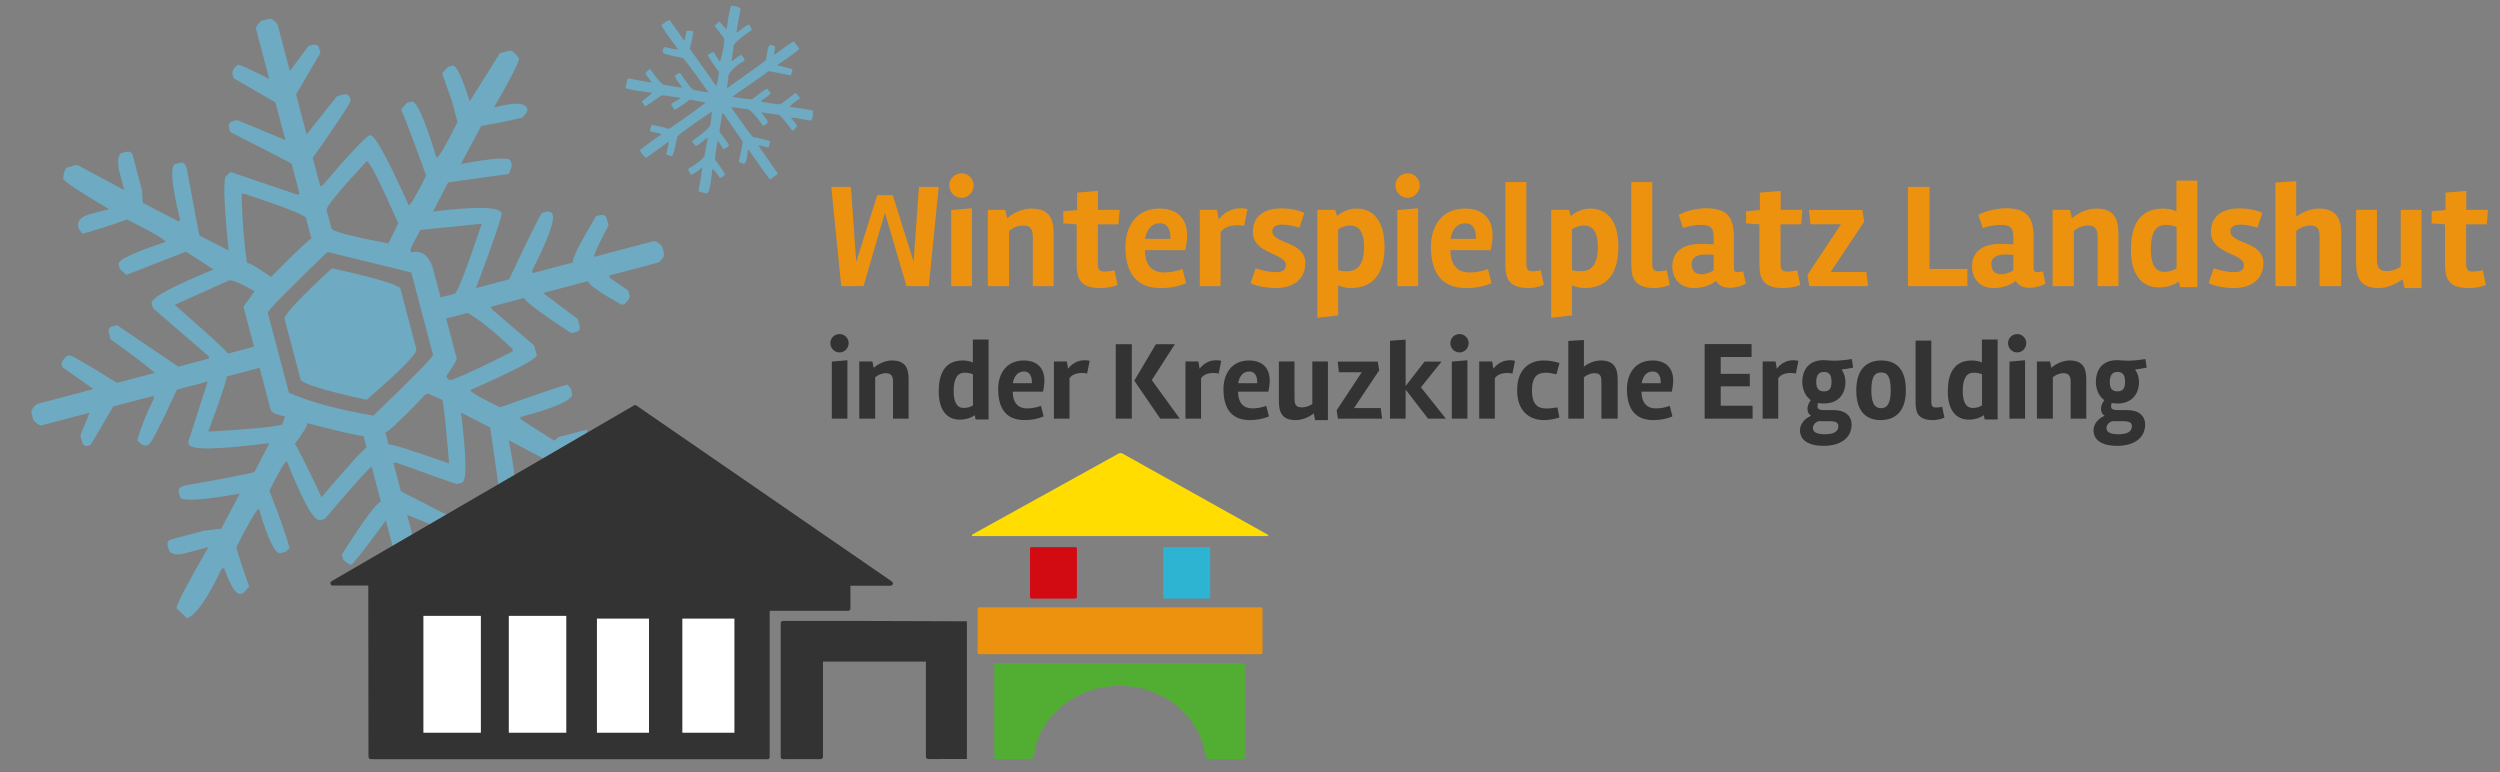<?xml version="1.0" encoding="utf-8"?>
<!-- Generator: Adobe Illustrator 16.0.0, SVG Export Plug-In . SVG Version: 6.00 Build 0)  -->
<!DOCTYPE svg PUBLIC "-//W3C//DTD SVG 1.1//EN" "http://www.w3.org/Graphics/SVG/1.1/DTD/svg11.dtd">
<svg version="1.1" xmlns="http://www.w3.org/2000/svg" xmlns:xlink="http://www.w3.org/1999/xlink" x="0px" y="0px"
	 width="470.898px" height="145.493px" viewBox="0 0 470.898 145.493" enable-background="new 0 0 470.898 145.493"
	 xml:space="preserve">
<rect x="0" y="0" width="470.898" height="145.493" fill="#808080" stroke="none"/>
<g id="Ebene_2" display="none">
	<g display="inline">
		<g>
			<path id="SVGID_1_" fill="#525F71" d="M226.012,90.965l-34.23,20.686c-0.156,0.095-0.234,0.287-0.186,0.464
				c0.051,0.181,0.216,0.304,0.398,0.304l4.188-0.017l0.237-0.001l0.006,0.236l0.115,3.664l0.008,0.25l-0.25-0.002l-19.346-0.073
				H162.87c-0.229,0-0.413,0.187-0.413,0.411v24.032c0,0.109,0.041,0.213,0.121,0.293c0.076,0.074,0.182,0.117,0.292,0.117
				l6.774-0.004c0.229,0,0.413-0.188,0.413-0.414v-16.875v-0.246h0.244h18.018h0.24v0.246v16.86c0,0.111,0.045,0.213,0.123,0.293
				c0.076,0.074,0.184,0.119,0.292,0.119l25.411-0.033c0.086,0,0.229-0.064,0.318-0.145c0.086-0.076,0.137-0.189,0.137-0.309
				v-16.175v-0.242h0.24h20.393h0.242v0.242v16.175c0,0.227,0.176,0.408,0.396,0.416l0.662,0.02l17.875-0.02
				c0.227,0,0.412-0.188,0.414-0.414l0.17-28.706v-0.238h0.241h4.155c0.183,0,0.349-0.127,0.396-0.305
				c0.05-0.179-0.025-0.368-0.188-0.466l-33.406-20.144c-0.063-0.039-0.141-0.061-0.213-0.061
				C226.147,90.905,226.078,90.926,226.012,90.965"/>
		</g>
	</g>
	<g display="inline">
		<g>
			<path id="SVGID_3_" fill="#6EABC2" d="M29.323,31.326c-12.252,0-22.184,9.93-22.184,22.181v26.659
				c10.6,0.304,24.297,3.381,42.665,10.335c0.24,0.088,0.488,0.189,0.732,0.278V61.682H34.949c-2.949,0-5.333-2.389-5.333-5.332
				c0-2.943,2.383-5.332,5.333-5.332h15.587V31.326H29.323z M61.198,31.326V51.02h15.584c2.947,0,5.337,2.389,5.337,5.332
				c0,2.944-2.39,5.332-5.337,5.332H61.198V94.95c0,0,8.648,3.882,13.497,6.136l43.357-24.667v-22.91
				c0-12.252-9.935-22.181-22.183-22.181L61.198,31.326L61.198,31.326z"/>
		</g>
		<g>
			<g>
				<path id="SVGID_2_" fill="#6EABC2" d="M29.323,31.326c-12.252,0-22.184,9.93-22.184,22.181v26.659
					c10.6,0.304,24.297,3.381,42.665,10.335c0.24,0.088,0.488,0.189,0.732,0.278V61.682H34.949c-2.949,0-5.333-2.389-5.333-5.332
					c0-2.943,2.383-5.332,5.333-5.332h15.587V31.326H29.323z M61.198,31.326V51.02h15.584c2.947,0,5.337,2.389,5.337,5.332
					c0,2.944-2.39,5.332-5.337,5.332H61.198V94.95c0,0,8.648,3.882,13.497,6.136l43.357-24.667v-22.91
					c0-12.252-9.935-22.181-22.183-22.181L61.198,31.326L61.198,31.326z"/>
			</g>
			<g>
				<defs>
					<path id="SVGID_4_" d="M29.323,31.326c-12.252,0-22.184,9.93-22.184,22.181v26.659c10.6,0.304,24.297,3.381,42.665,10.335
						c0.24,0.088,0.488,0.189,0.732,0.278V61.682H34.949c-2.949,0-5.333-2.389-5.333-5.332c0-2.943,2.383-5.332,5.333-5.332h15.587
						V31.326H29.323z M61.198,31.326V51.02h15.584c2.947,0,5.337,2.389,5.337,5.332c0,2.944-2.39,5.332-5.337,5.332H61.198V94.95
						c0,0,8.648,3.882,13.497,6.136l43.357-24.667v-22.91c0-12.252-9.935-22.181-22.183-22.181L61.198,31.326L61.198,31.326z"/>
				</defs>
				<clipPath id="SVGID_5_">
					<use xlink:href="#SVGID_4_"  overflow="visible"/>
				</clipPath>
				<rect x="7.14" y="31.326" clip-path="url(#SVGID_5_)" fill="#6EABC2" width="110.912" height="69.76"/>
			</g>
		</g>
	</g>
	<g display="inline">
		<g>
			<g>
				<defs>
					<rect id="SVGID_6_" x="6.898" y="31.084" width="253.389" height="111.152"/>
				</defs>
				<clipPath id="SVGID_8_">
					<use xlink:href="#SVGID_6_"  overflow="visible"/>
				</clipPath>
				<path clip-path="url(#SVGID_8_)" fill="#FFFFFF" d="M32.1,119.465c8.602-2.933,18.563-7.063,29.609-12.285
					c-5.577-2.445-10.882-4.627-15.773-6.479c-15.818-6.014-28.788-9.251-38.552-9.622v28.979c0,1.675,0.193,3.354,0.577,4.998
					C14.571,124.563,22.691,122.682,32.1,119.465z M128.79,141.991c-6.067-3.322-43.316-23.692-53.953-28.784
					c-15.126,7.49-27.929,12.989-39.142,16.812c-8.292,2.813-15.445,4.644-21.844,5.583c4.145,4.129,9.619,6.395,15.474,6.395
					h66.544l0.239-0.008C108.652,141.979,121.79,141.971,128.79,141.991"/>
			</g>
		</g>
		<g>
			<g>
				<defs>
					<rect id="SVGID_9_" x="6.898" y="31.084" width="253.389" height="111.152"/>
				</defs>
				<clipPath id="SVGID_11_">
					<use xlink:href="#SVGID_9_"  overflow="visible"/>
				</clipPath>
				<path clip-path="url(#SVGID_11_)" fill="#525F71" d="M32.1,119.465c8.602-2.933,18.563-7.063,29.609-12.285
					c-5.577-2.445-10.882-4.627-15.773-6.479c-15.818-6.014-28.788-9.251-38.552-9.622v28.979c0,1.675,0.193,3.354,0.577,4.998
					C14.571,124.563,22.691,122.682,32.1,119.465z M128.79,141.991c-6.067-3.322-43.316-23.692-53.953-28.784
					c-15.126,7.49-27.929,12.989-39.142,16.812c-8.292,2.813-15.445,4.644-21.844,5.583c4.145,4.129,9.619,6.395,15.474,6.395
					h66.544l0.239-0.008C108.652,141.979,121.79,141.971,128.79,141.991z"/>
			</g>
		</g>
	</g>
	<g display="inline">
		<g>
			<path id="SVGID_7_" fill="#6EABC2" d="M129.412,115.963h9.362v20.526h-9.362V115.963z M144.77,115.963h9.362v20.526h-9.362
				V115.963z M136.073,77.632l-54.376,31.23c-0.167,0.097-0.246,0.299-0.189,0.481c0.056,0.184,0.238,0.309,0.423,0.289l5.932-0.461
				l0.255-0.021l0.005,0.254l0.206,7.029c0.005,0.148,0.088,0.281,0.221,0.353c2.82,1.481,5.89,3.111,9.051,4.804
				c0.129,0.065,0.285,0.063,0.407-0.013c0.126-0.073,0.202-0.209,0.202-0.354v-5.506v-0.24h0.243h9.849h0.243v0.24v11.508
				c0,0.15,0.084,0.291,0.216,0.363l4.196,2.271c0.129,0.069,0.282,0.065,0.409-0.011c0.124-0.072,0.202-0.209,0.202-0.354v-13.776
				v-0.24h0.241h9.851h0.241v0.24v19.848c0,0.15,0.083,0.287,0.216,0.361c4.266,2.326,7.242,3.957,8,4.375l1.729,0.945
				c0.061,0.033,0.128,0.051,0.199,0.051l26.013-0.023c0.228,0,0.413-0.184,0.413-0.412v-26.055v-0.241h0.242h13.863
				c0.229,0,0.414-0.188,0.414-0.415v-3.844v-0.241l0.242-0.002l6.984-0.015c0.182,0,0.341-0.115,0.394-0.291
				c0.054-0.172-0.01-0.358-0.16-0.461L136.512,77.65c-0.071-0.048-0.152-0.075-0.235-0.075
				C136.207,77.576,136.136,77.596,136.073,77.632"/>
		</g>
		<g>
			<g>
				<path id="SVGID_10_" fill="#6EABC2" d="M129.412,115.963h9.362v20.526h-9.362V115.963z M144.77,115.963h9.362v20.526h-9.362
					V115.963z M136.073,77.632l-54.376,31.23c-0.167,0.097-0.246,0.299-0.189,0.481c0.056,0.184,0.238,0.309,0.423,0.289
					l5.932-0.461l0.255-0.021l0.005,0.254l0.206,7.029c0.005,0.148,0.088,0.281,0.221,0.353c2.82,1.481,5.89,3.111,9.051,4.804
					c0.129,0.065,0.285,0.063,0.407-0.013c0.126-0.073,0.202-0.209,0.202-0.354v-5.506v-0.24h0.243h9.849h0.243v0.24v11.508
					c0,0.15,0.084,0.291,0.216,0.363l4.196,2.271c0.129,0.069,0.282,0.065,0.409-0.011c0.124-0.072,0.202-0.209,0.202-0.354v-13.776
					v-0.24h0.241h9.851h0.241v0.24v19.848c0,0.15,0.083,0.287,0.216,0.361c4.266,2.326,7.242,3.957,8,4.375l1.729,0.945
					c0.061,0.033,0.128,0.051,0.199,0.051l26.013-0.023c0.228,0,0.413-0.184,0.413-0.412v-26.055v-0.241h0.242h13.863
					c0.229,0,0.414-0.188,0.414-0.415v-3.844v-0.241l0.242-0.002l6.984-0.015c0.182,0,0.341-0.115,0.394-0.291
					c0.054-0.172-0.01-0.358-0.16-0.461L136.512,77.65c-0.071-0.048-0.152-0.075-0.235-0.075
					C136.207,77.576,136.136,77.596,136.073,77.632"/>
			</g>
			<g>
				<defs>
					<path id="SVGID_12_" d="M129.412,115.963h9.362v20.526h-9.362V115.963z M144.77,115.963h9.362v20.526h-9.362V115.963z
						 M136.073,77.632l-54.376,31.23c-0.167,0.097-0.246,0.299-0.189,0.481c0.056,0.184,0.238,0.309,0.423,0.289l5.932-0.461
						l0.255-0.021l0.005,0.254l0.206,7.029c0.005,0.148,0.088,0.281,0.221,0.353c2.82,1.481,5.89,3.111,9.051,4.804
						c0.129,0.065,0.285,0.063,0.407-0.013c0.126-0.073,0.202-0.209,0.202-0.354v-5.506v-0.24h0.243h9.849h0.243v0.24v11.508
						c0,0.15,0.084,0.291,0.216,0.363l4.196,2.271c0.129,0.069,0.282,0.065,0.409-0.011c0.124-0.072,0.202-0.209,0.202-0.354
						v-13.776v-0.24h0.241h9.851h0.241v0.24v19.848c0,0.15,0.083,0.287,0.216,0.361c4.266,2.326,7.242,3.957,8,4.375l1.729,0.945
						c0.061,0.033,0.128,0.051,0.199,0.051l26.013-0.023c0.228,0,0.413-0.184,0.413-0.412v-26.055v-0.241h0.242h13.863
						c0.229,0,0.414-0.188,0.414-0.415v-3.844v-0.241l0.242-0.002l6.984-0.015c0.182,0,0.341-0.115,0.394-0.291
						c0.054-0.172-0.01-0.358-0.16-0.461L136.512,77.65c-0.071-0.048-0.152-0.075-0.235-0.075
						C136.207,77.576,136.136,77.596,136.073,77.632"/>
				</defs>
				<clipPath id="SVGID_13_">
					<use xlink:href="#SVGID_12_"  overflow="visible"/>
				</clipPath>
				<rect x="81.452" y="77.576" clip-path="url(#SVGID_13_)" fill="#6EABC2" width="101.212" height="63.723"/>
			</g>
		</g>
	</g>
	<g display="inline">
		<path fill="#6EABC2" d="M165.455,45.299h-6.268v6.622h7.384v1.954h-9.958V35.403h9.895v1.979h-7.319v5.95h6.269L165.455,45.299
			L165.455,45.299z"/>
		<path fill="#6EABC2" d="M172.586,49.751l0.215,1.079h0.076l0.229-1.079l2.396-9.604h2.664l-4.188,13.727h-2.295l-4.213-13.727
			h2.689L172.586,49.751z"/>
		<path fill="#6EABC2" d="M186.946,53.875c-0.11-0.414-0.196-0.784-0.261-1.11c-0.063-0.325-0.104-0.648-0.121-0.97
			c-0.363,0.677-0.843,1.237-1.438,1.681c-0.598,0.445-1.275,0.667-2.037,0.667c-1.228,0-2.168-0.363-2.822-1.091
			c-0.656-0.727-0.982-1.721-0.982-2.981c0-1.294,0.453-2.313,1.362-3.058c0.91-0.744,2.177-1.116,3.8-1.116h2.105v-1.41
			c0-0.837-0.186-1.491-0.559-1.96c-0.371-0.47-0.904-0.704-1.599-0.704c-0.626,0-1.122,0.203-1.49,0.609
			c-0.366,0.406-0.553,0.926-0.553,1.561l-2.46,0.013l-0.026-0.076c-0.051-1.066,0.364-2.004,1.244-2.816
			c0.879-0.812,2.03-1.218,3.451-1.218c1.36,0,2.465,0.399,3.312,1.198c0.846,0.8,1.269,1.939,1.269,3.419v6.369
			c0,0.524,0.032,1.034,0.103,1.528c0.067,0.495,0.174,0.983,0.315,1.465H186.946z M183.623,52.162c0.701,0,1.323-0.218,1.864-0.653
			s0.896-0.962,1.065-1.58v-2.436h-2.145c-0.796,0-1.417,0.251-1.865,0.754c-0.449,0.503-0.672,1.11-0.672,1.821
			c0,0.634,0.152,1.142,0.457,1.522C182.633,51.971,183.063,52.162,183.623,52.162z"/>
		<path fill="#6EABC2" d="M194.418,40.148l0.152,2.042c0.391-0.727,0.88-1.292,1.473-1.693c0.592-0.402,1.265-0.603,2.018-0.603
			c1.218,0,2.167,0.448,2.848,1.345c0.682,0.896,1.021,2.292,1.021,4.187v8.449h-2.575v-8.436c0-1.294-0.181-2.208-0.539-2.74
			c-0.36-0.533-0.903-0.799-1.63-0.799c-0.594,0-1.1,0.154-1.521,0.462c-0.424,0.309-0.762,0.734-1.016,1.275v10.238h-2.588V40.148
			H194.418z"/>
		<path fill="#6EABC2" d="M204.441,47.176c0-2.199,0.4-3.962,1.205-5.29c0.804-1.328,1.936-1.992,3.398-1.992
			c0.711,0,1.34,0.171,1.885,0.513c0.546,0.343,1.005,0.832,1.377,1.466l0.24-1.726h2.156v13.752c0,1.759-0.469,3.119-1.408,4.079
			c-0.938,0.959-2.263,1.439-3.971,1.439c-0.584,0-1.208-0.089-1.871-0.266c-0.664-0.178-1.263-0.419-1.795-0.723l0.418-1.929
			c0.465,0.262,0.971,0.468,1.518,0.616c0.545,0.147,1.113,0.222,1.705,0.222c0.965,0,1.676-0.286,2.132-0.856
			c0.456-0.571,0.686-1.436,0.686-2.595v-1.357c-0.372,0.533-0.813,0.935-1.325,1.205c-0.513,0.271-1.103,0.406-1.771,0.406
			c-1.446,0-2.57-0.611-3.374-1.833c-0.805-1.222-1.205-2.843-1.205-4.865V47.176L204.441,47.176z M207.029,47.443
			c0,1.446,0.211,2.592,0.635,3.438c0.422,0.846,1.096,1.269,2.018,1.269c0.574,0,1.063-0.148,1.465-0.444
			c0.4-0.296,0.725-0.714,0.971-1.256v-6.749c-0.246-0.558-0.568-0.998-0.971-1.319c-0.4-0.321-0.887-0.482-1.453-0.482
			c-0.913,0-1.585,0.488-2.018,1.465c-0.432,0.977-0.646,2.248-0.646,3.812L207.029,47.443L207.029,47.443z"/>
		<path fill="#6EABC2" d="M222.621,54.142c-1.709,0-3.048-0.626-4.016-1.877c-0.971-1.251-1.453-2.88-1.453-4.884v-0.596
			c0-2.013,0.482-3.665,1.447-4.955c0.964-1.29,2.224-1.934,3.779-1.934c1.563,0,2.756,0.554,3.569,1.662
			c0.816,1.108,1.226,2.597,1.226,4.466v1.446h-7.446c0,1.404,0.252,2.542,0.755,3.413s1.275,1.307,2.314,1.307
			c0.72,0,1.346-0.112,1.879-0.336c0.531-0.224,1.021-0.552,1.472-0.983l0.837,1.598c-0.457,0.474-1.061,0.872-1.809,1.193
			C224.428,53.98,223.576,54.142,222.621,54.142z M222.379,41.874c-0.744,0-1.336,0.344-1.776,1.034
			c-0.438,0.689-0.714,1.601-0.824,2.733h4.858v-0.292c0-1.032-0.184-1.869-0.551-2.512
			C223.717,42.195,223.149,41.874,222.379,41.874z"/>
		<path fill="#6EABC2" d="M232.25,53.875h-2.588v-19.79h2.588V53.875z"/>
		<path fill="#6EABC2" d="M238.147,36.545h-2.588v-2.461h2.588V36.545z M238.147,53.875h-2.588V40.148h2.588V53.875z"/>
		<path fill="#6EABC2" d="M247.801,50.411c0-0.533-0.178-0.979-0.532-1.338c-0.354-0.36-1.036-0.763-2.042-1.212
			c-1.413-0.533-2.471-1.112-3.174-1.738c-0.7-0.625-1.053-1.429-1.053-2.41c0-1.057,0.426-1.958,1.274-2.702
			c0.853-0.744,1.955-1.116,3.315-1.116c1.414,0,2.552,0.408,3.412,1.224c0.862,0.816,1.277,1.804,1.244,2.963l-0.024,0.076h-2.486
			c0-0.651-0.19-1.211-0.575-1.681c-0.387-0.47-0.906-0.704-1.566-0.704s-1.174,0.184-1.543,0.552
			c-0.366,0.367-0.551,0.797-0.551,1.287c0,0.525,0.157,0.937,0.476,1.237c0.317,0.3,0.997,0.688,2.036,1.161
			c1.438,0.507,2.52,1.095,3.242,1.763c0.722,0.668,1.084,1.506,1.084,2.512c0,1.142-0.438,2.07-1.313,2.785
			s-2.022,1.072-3.442,1.072c-1.541,0-2.752-0.429-3.637-1.288c-0.884-0.859-1.305-1.863-1.263-3.013l0.026-0.076h2.396
			c0.033,0.888,0.285,1.529,0.755,1.922c0.471,0.393,1.057,0.59,1.757,0.59c0.687,0,1.222-0.176,1.604-0.527
			C247.608,51.399,247.801,50.952,247.801,50.411z"/>
		<path fill="#6EABC2" d="M257.504,52.188c0.636,0,1.166-0.245,1.593-0.736c0.428-0.49,0.641-1.155,0.641-1.992h2.322l0.024,0.076
			c0.032,1.294-0.401,2.385-1.308,3.273c-0.903,0.888-1.996,1.332-3.272,1.332c-1.69,0-2.998-0.645-3.92-1.935
			c-0.92-1.29-1.381-2.937-1.381-4.941v-0.482c0-1.996,0.461-3.643,1.381-4.941c0.922-1.298,2.229-1.947,3.92-1.947
			c1.371,0,2.483,0.462,3.344,1.389c0.857,0.926,1.273,2.129,1.25,3.609l-0.026,0.063h-2.334c0-0.913-0.205-1.656-0.614-2.226
			c-0.41-0.571-0.949-0.856-1.617-0.856c-0.965,0-1.658,0.465-2.088,1.396c-0.428,0.931-0.641,2.102-0.641,3.514v0.482
			c0,1.438,0.211,2.618,0.635,3.54C255.836,51.727,256.532,52.188,257.504,52.188z"/>
		<path fill="#6EABC2" d="M267.045,41.987c0.39-0.66,0.867-1.174,1.435-1.542c0.565-0.368,1.201-0.552,1.901-0.552
			c1.244,0,2.218,0.457,2.92,1.37c0.701,0.913,1.053,2.317,1.053,4.211v8.398h-2.589v-8.423c0-1.26-0.183-2.167-0.546-2.721
			c-0.363-0.554-0.9-0.831-1.61-0.831c-0.592,0-1.103,0.144-1.528,0.431c-0.428,0.288-0.771,0.689-1.033,1.205v10.339h-2.588V34.084
			h2.588v7.903H267.045z"/>
		<path fill="#6EABC2" d="M283.969,46.999h-6.432v-1.966h6.432V46.999z"/>
		<path fill="#6EABC2" d="M296.58,45.667h-6.457v8.208h-2.574V35.403h10.148v1.979h-7.574V43.7h6.457V45.667L296.58,45.667z"/>
		<path fill="#6EABC2" d="M305.357,42.292l-1.116-0.063c-0.54,0-0.991,0.163-1.351,0.488c-0.359,0.326-0.637,0.785-0.832,1.377
			v9.781h-2.588V40.148h2.373l0.178,2.03c0.305-0.718,0.693-1.279,1.167-1.681c0.474-0.402,1.019-0.603,1.637-0.603
			c0.161,0,0.312,0.015,0.45,0.044c0.141,0.029,0.266,0.065,0.374,0.107L305.357,42.292z"/>
		<path fill="#6EABC2" d="M312.184,54.142c-1.708,0-3.047-0.626-4.016-1.877c-0.971-1.251-1.453-2.88-1.453-4.884v-0.596
			c0-2.013,0.481-3.665,1.447-4.955c0.965-1.29,2.225-1.934,3.778-1.934c1.563,0,2.755,0.554,3.569,1.662
			c0.816,1.108,1.227,2.597,1.227,4.466v1.446h-7.445c0,1.404,0.252,2.542,0.754,3.413c0.504,0.871,1.274,1.307,2.314,1.307
			c0.721,0,1.346-0.112,1.877-0.336c0.533-0.224,1.021-0.552,1.475-0.983l0.836,1.598c-0.457,0.474-1.061,0.872-1.809,1.193
			C313.991,53.98,313.14,54.142,312.184,54.142z M311.942,41.874c-0.744,0-1.336,0.344-1.776,1.034
			c-0.438,0.689-0.715,1.601-0.824,2.733h4.859v-0.292c0-1.032-0.185-1.869-0.552-2.512
			C313.281,42.195,312.713,41.874,311.942,41.874z"/>
		<path fill="#6EABC2" d="M321.813,36.545h-2.589v-2.461h2.589V36.545z M321.813,53.875h-2.589V40.148h2.589V53.875z"/>
		<path fill="#6EABC2" d="M328.51,47.583h-0.965v6.292h-2.573v-19.79h2.573v11.532h0.9l3.301-5.468h3.03l-4.198,6.242l4.655,7.485
			h-3.007L328.51,47.583z"/>
		<path fill="#6EABC2" d="M339.547,36.545h-2.588v-2.461h2.588V36.545z M339.547,53.875h-2.588V40.148h2.588V53.875z"/>
		<path fill="#6EABC2" d="M348.58,42.292l-1.117-0.063c-0.541,0-0.99,0.163-1.351,0.488c-0.358,0.326-0.637,0.785-0.832,1.377v9.781
			h-2.588V40.148h2.373l0.178,2.03c0.306-0.718,0.693-1.279,1.167-1.681c0.475-0.402,1.02-0.603,1.637-0.603
			c0.162,0,0.313,0.015,0.451,0.044c0.139,0.029,0.264,0.065,0.373,0.107L348.58,42.292z"/>
		<path fill="#6EABC2" d="M355.213,52.188c0.636,0,1.166-0.245,1.593-0.736c0.428-0.49,0.641-1.155,0.641-1.992h2.322l0.024,0.076
			c0.032,1.294-0.401,2.385-1.308,3.273c-0.903,0.888-1.996,1.332-3.272,1.332c-1.69,0-2.998-0.645-3.92-1.935
			c-0.923-1.29-1.382-2.937-1.382-4.941v-0.482c0-1.996,0.459-3.643,1.382-4.941c0.922-1.298,2.229-1.947,3.92-1.947
			c1.371,0,2.483,0.462,3.344,1.389c0.857,0.926,1.273,2.129,1.25,3.609l-0.026,0.063h-2.334c0-0.913-0.205-1.656-0.614-2.226
			c-0.41-0.571-0.949-0.856-1.617-0.856c-0.965,0-1.66,0.465-2.088,1.396c-0.428,0.931-0.641,2.102-0.641,3.514v0.482
			c0,1.438,0.211,2.618,0.635,3.54C353.545,51.727,354.241,52.188,355.213,52.188z"/>
		<path fill="#6EABC2" d="M364.754,41.987c0.39-0.66,0.867-1.174,1.435-1.542c0.565-0.368,1.201-0.552,1.901-0.552
			c1.244,0,2.218,0.457,2.92,1.37c0.701,0.913,1.053,2.317,1.053,4.211v8.398h-2.589v-8.423c0-1.26-0.183-2.167-0.546-2.721
			c-0.363-0.554-0.9-0.831-1.61-0.831c-0.592,0-1.103,0.144-1.528,0.431c-0.428,0.288-0.771,0.689-1.033,1.205v10.339h-2.588V34.084
			h2.588v7.903H364.754z"/>
		<path fill="#6EABC2" d="M377.746,53.875h-2.589v-19.79h2.589V53.875z"/>
		<path fill="#6EABC2" d="M383.645,36.545h-2.589v-2.461h2.589V36.545z M383.645,53.875h-2.589V40.148h2.589V53.875z"/>
		<path fill="#6EABC2" d="M391.56,52.188c0.635,0,1.165-0.245,1.592-0.736c0.429-0.49,0.642-1.155,0.642-1.992h2.321l0.025,0.076
			c0.032,1.294-0.402,2.385-1.308,3.273c-0.904,0.888-1.996,1.332-3.272,1.332c-1.69,0-2.998-0.645-3.92-1.935
			c-0.921-1.29-1.382-2.937-1.382-4.941v-0.482c0-1.996,0.461-3.643,1.382-4.941c0.922-1.298,2.229-1.947,3.92-1.947
			c1.37,0,2.483,0.462,3.343,1.389c0.857,0.926,1.273,2.129,1.25,3.609l-0.025,0.063h-2.334c0-0.913-0.205-1.656-0.615-2.226
			c-0.408-0.571-0.947-0.856-1.616-0.856c-0.965,0-1.659,0.465-2.087,1.396c-0.43,0.931-0.643,2.102-0.643,3.514v0.482
			c0,1.438,0.211,2.618,0.635,3.54C389.89,51.727,390.586,52.188,391.56,52.188z"/>
		<path fill="#6EABC2" d="M401.101,41.987c0.389-0.66,0.866-1.174,1.434-1.542c0.566-0.368,1.201-0.552,1.902-0.552
			c1.244,0,2.217,0.457,2.919,1.37c0.701,0.913,1.053,2.317,1.053,4.211v8.398h-2.589v-8.423c0-1.26-0.182-2.167-0.545-2.721
			c-0.364-0.554-0.901-0.831-1.61-0.831c-0.593,0-1.104,0.144-1.529,0.431c-0.428,0.288-0.771,0.689-1.032,1.205v10.339h-2.588
			V34.084h2.588L401.101,41.987L401.101,41.987z"/>
		<path fill="#6EABC2" d="M416.299,54.142c-1.709,0-3.047-0.626-4.018-1.877c-0.969-1.251-1.451-2.88-1.451-4.884v-0.596
			c0-2.013,0.481-3.665,1.445-4.955c0.965-1.29,2.225-1.934,3.779-1.934c1.564,0,2.756,0.554,3.57,1.662
			c0.815,1.108,1.227,2.597,1.227,4.466v1.446h-7.447c0,1.404,0.252,2.542,0.756,3.413s1.273,1.307,2.314,1.307
			c0.719,0,1.345-0.112,1.877-0.336c0.531-0.224,1.021-0.552,1.472-0.983l0.839,1.598c-0.457,0.474-1.061,0.872-1.809,1.193
			C418.106,53.98,417.254,54.142,416.299,54.142z M416.057,41.874c-0.743,0-1.335,0.344-1.775,1.034
			c-0.439,0.689-0.715,1.601-0.824,2.733h4.859v-0.292c0-1.032-0.186-1.869-0.553-2.512
			C417.396,42.195,416.828,41.874,416.057,41.874z"/>
		<path fill="#6EABC2" d="M168.398,79.643c-0.439,0.702-1.141,1.323-2.102,1.864c-0.959,0.542-2.195,0.812-3.709,0.812
			c-1.929,0-3.482-0.588-4.663-1.763c-1.179-1.176-1.769-2.85-1.769-5.024v-5.48c0-2.14,0.57-3.797,1.712-4.973
			c1.142-1.175,2.66-1.763,4.554-1.763c1.87,0,3.313,0.482,4.327,1.446c1.016,0.964,1.506,2.283,1.473,3.958l-0.025,0.076h-2.424
			c0-1.108-0.281-1.968-0.844-2.582c-0.563-0.613-1.381-0.92-2.455-0.92c-1.157,0-2.069,0.404-2.732,1.211
			c-0.665,0.808-0.996,1.981-0.996,3.521v5.505c0,1.573,0.344,2.772,1.033,3.598c0.689,0.824,1.626,1.236,2.811,1.236
			c0.871,0,1.566-0.136,2.087-0.405c0.521-0.271,0.897-0.601,1.135-0.991v-4.3h-3.399v-1.877h5.988L168.398,79.643L168.398,79.643z"
			/>
		<path fill="#6EABC2" d="M176.492,82.318c-1.707,0-3.047-0.625-4.016-1.878c-0.969-1.251-1.453-2.879-1.453-4.884V74.96
			c0-2.012,0.482-3.664,1.447-4.954c0.964-1.29,2.224-1.935,3.779-1.935c1.564,0,2.756,0.554,3.571,1.662s1.226,2.597,1.226,4.466
			v1.447H173.6c0,1.403,0.252,2.541,0.755,3.412c0.502,0.871,1.274,1.307,2.315,1.307c0.718,0,1.345-0.112,1.877-0.337
			c0.533-0.223,1.022-0.552,1.472-0.982l0.838,1.598c-0.457,0.475-1.06,0.872-1.808,1.193
			C178.299,82.158,177.448,82.318,176.492,82.318z M176.25,70.051c-0.742,0-1.334,0.345-1.774,1.034
			c-0.438,0.689-0.716,1.601-0.824,2.734h4.858v-0.292c0-1.032-0.185-1.869-0.553-2.512C177.59,70.372,177.021,70.051,176.25,70.051
			z"/>
		<path fill="#6EABC2" d="M185.729,68.326l0.139,1.865c0.381-0.677,0.865-1.199,1.453-1.566c0.587-0.369,1.271-0.552,2.049-0.552
			c0.762,0,1.422,0.209,1.979,0.628c0.559,0.418,0.978,1.055,1.256,1.909c0.364-0.794,0.849-1.416,1.453-1.865
			c0.604-0.448,1.317-0.672,2.138-0.672c1.192,0,2.129,0.484,2.811,1.452c0.681,0.969,1.021,2.442,1.021,4.421v8.107h-2.588v-8.12
			c0-1.429-0.178-2.43-0.533-3c-0.354-0.571-0.884-0.856-1.585-0.856c-0.593,0-1.09,0.22-1.491,0.66
			c-0.4,0.44-0.695,1.02-0.882,1.738c0.009,0.152,0.019,0.311,0.025,0.476c0.009,0.166,0.014,0.333,0.014,0.501v8.602h-2.575v-8.12
			c0-1.378-0.183-2.366-0.547-2.962c-0.363-0.596-0.893-0.894-1.585-0.894c-0.56,0-1.032,0.152-1.421,0.457
			c-0.389,0.305-0.693,0.723-0.914,1.256v10.264h-2.588V68.326H185.729z"/>
		<path fill="#6EABC2" d="M207.955,82.318c-1.707,0-3.047-0.625-4.016-1.878c-0.969-1.251-1.453-2.879-1.453-4.884V74.96
			c0-2.012,0.482-3.664,1.447-4.954s2.224-1.935,3.779-1.935c1.564,0,2.756,0.554,3.572,1.662c0.814,1.108,1.225,2.597,1.225,4.466
			v1.447h-7.447c0,1.403,0.252,2.541,0.755,3.412c0.503,0.871,1.274,1.307,2.315,1.307c0.719,0,1.345-0.112,1.877-0.337
			c0.533-0.223,1.022-0.552,1.472-0.982l0.838,1.598c-0.457,0.475-1.06,0.872-1.808,1.193
			C209.762,82.158,208.912,82.318,207.955,82.318z M207.713,70.051c-0.744,0-1.336,0.345-1.775,1.034s-0.715,1.601-0.824,2.734
			h4.859v-0.292c0-1.032-0.186-1.869-0.553-2.512C209.051,70.374,208.483,70.051,207.713,70.051z"/>
		<path fill="#6EABC2" d="M217.584,64.723h-2.588v-2.461h2.588V64.723z M217.584,82.052h-2.588V68.326h2.588V82.052z"/>
		<path fill="#6EABC2" d="M223.063,68.326l0.152,2.042c0.39-0.727,0.879-1.292,1.472-1.693c0.593-0.402,1.265-0.603,2.019-0.603
			c1.217,0,2.166,0.449,2.848,1.345c0.683,0.896,1.021,2.292,1.021,4.187v8.449h-2.576v-8.437c0-1.294-0.18-2.208-0.539-2.74
			c-0.357-0.532-0.9-0.799-1.629-0.799c-0.594,0-1.101,0.154-1.521,0.463c-0.424,0.309-0.762,0.734-1.016,1.275v10.238h-2.588
			V68.326H223.063z"/>
		<path fill="#6EABC2" d="M233.035,75.354c0-2.199,0.401-3.962,1.205-5.291c0.805-1.328,1.932-1.992,3.387-1.992
			c0.651,0,1.234,0.146,1.752,0.438s0.959,0.713,1.332,1.262v-7.51h2.576v19.791h-2.133l-0.268-1.649
			c-0.381,0.626-0.846,1.103-1.396,1.427c-0.55,0.326-1.18,0.488-1.89,0.488c-1.447,0-2.57-0.61-3.368-1.833
			c-0.8-1.222-1.199-2.844-1.199-4.865L233.035,75.354L233.035,75.354z M235.597,75.62c0,1.438,0.217,2.582,0.647,3.433
			c0.432,0.85,1.104,1.274,2.018,1.274c0.574,0,1.063-0.152,1.465-0.457c0.402-0.304,0.729-0.735,0.982-1.294v-6.647
			c-0.254-0.566-0.582-1.017-0.988-1.351s-0.889-0.501-1.446-0.501c-0.913,0-1.589,0.488-2.024,1.465
			c-0.435,0.977-0.651,2.248-0.651,3.813L235.597,75.62L235.597,75.62z"/>
		<path fill="#6EABC2" d="M251.265,82.318c-1.708,0-3.046-0.625-4.015-1.878c-0.971-1.251-1.453-2.879-1.453-4.884V74.96
			c0-2.012,0.48-3.664,1.447-4.954c0.963-1.29,2.223-1.935,3.777-1.935c1.563,0,2.756,0.554,3.57,1.662
			c0.816,1.108,1.227,2.597,1.227,4.466v1.447h-7.445c0,1.403,0.25,2.541,0.754,3.412c0.502,0.871,1.273,1.307,2.313,1.307
			c0.719,0,1.347-0.112,1.878-0.337c0.533-0.223,1.021-0.552,1.473-0.982l0.838,1.598c-0.457,0.475-1.062,0.872-1.81,1.193
			S252.221,82.318,251.265,82.318z M251.023,70.051c-0.744,0-1.336,0.345-1.775,1.034c-0.438,0.689-0.715,1.601-0.824,2.734h4.858
			v-0.292c0-1.032-0.185-1.869-0.552-2.512C252.362,70.374,251.795,70.051,251.023,70.051z"/>
		<path fill="#1F1F1F" d="M266.705,80.098h7.473v1.954h-10.049V63.581h2.574v16.517H266.705z"/>
		<path fill="#1F1F1F" d="M283.5,82.052c-0.108-0.414-0.194-0.785-0.261-1.11c-0.063-0.325-0.104-0.648-0.12-0.971
			c-0.363,0.677-0.844,1.237-1.438,1.681c-0.598,0.445-1.274,0.666-2.036,0.666c-1.228,0-2.168-0.363-2.823-1.09
			c-0.654-0.728-0.98-1.722-0.98-2.981c0-1.295,0.453-2.313,1.363-3.057c0.907-0.745,2.176-1.117,3.799-1.117h2.104v-1.408
			c0-0.837-0.187-1.491-0.56-1.959c-0.372-0.47-0.904-0.705-1.598-0.705c-0.627,0-1.123,0.203-1.492,0.609
			c-0.367,0.406-0.551,0.926-0.551,1.561l-2.461,0.013l-0.027-0.076c-0.051-1.065,0.365-2.004,1.246-2.816
			c0.879-0.812,2.028-1.218,3.449-1.218c1.361,0,2.465,0.4,3.312,1.199c0.847,0.799,1.27,1.939,1.27,3.419v6.369
			c0,0.524,0.034,1.034,0.103,1.528c0.068,0.495,0.175,0.983,0.316,1.466h-2.613v-0.003H283.5z M280.176,80.34
			c0.701,0,1.324-0.218,1.865-0.653c0.541-0.435,0.896-0.962,1.063-1.58v-2.436h-2.146c-0.795,0-1.416,0.253-1.863,0.755
			c-0.448,0.504-0.674,1.11-0.674,1.821c0,0.634,0.152,1.142,0.457,1.521C279.188,80.149,279.617,80.34,280.176,80.34z"/>
		<path fill="#1F1F1F" d="M290.973,68.326l0.15,2.042c0.391-0.727,0.881-1.292,1.473-1.693c0.593-0.402,1.265-0.603,2.018-0.603
			c1.219,0,2.167,0.449,2.848,1.345c0.684,0.896,1.021,2.292,1.021,4.187v8.449h-2.575v-8.437c0-1.294-0.179-2.208-0.538-2.74
			c-0.359-0.533-0.902-0.799-1.631-0.799c-0.592,0-1.1,0.154-1.521,0.463c-0.424,0.309-0.762,0.734-1.016,1.275v10.238h-2.588
			V68.326H290.973z"/>
		<path fill="#1F1F1F" d="M300.944,75.354c0-2.199,0.401-3.962,1.205-5.291c0.804-1.328,1.933-1.992,3.388-1.992
			c0.65,0,1.234,0.146,1.752,0.438c0.517,0.292,0.959,0.713,1.33,1.262v-7.51h2.576v19.791h-2.132l-0.267-1.649
			c-0.381,0.626-0.848,1.103-1.396,1.427c-0.55,0.326-1.18,0.488-1.891,0.488c-1.446,0-2.569-0.61-3.367-1.833
			c-0.801-1.222-1.199-2.844-1.199-4.865L300.944,75.354L300.944,75.354z M303.506,75.62c0,1.438,0.217,2.582,0.646,3.433
			c0.433,0.85,1.104,1.274,2.021,1.274c0.574,0,1.063-0.152,1.463-0.457c0.402-0.304,0.729-0.735,0.984-1.294v-6.647
			c-0.256-0.566-0.585-1.017-0.99-1.351s-0.889-0.501-1.445-0.501c-0.913,0-1.588,0.488-2.023,1.465
			c-0.435,0.977-0.654,2.248-0.654,3.813V75.62L303.506,75.62z"/>
		<path fill="#1F1F1F" d="M320.722,78.59c0-0.534-0.177-0.979-0.532-1.339s-1.036-0.763-2.042-1.212
			c-1.413-0.532-2.472-1.112-3.173-1.738s-1.053-1.429-1.053-2.411c0-1.057,0.426-1.958,1.273-2.702
			c0.852-0.744,1.955-1.116,3.316-1.116c1.412,0,2.551,0.408,3.412,1.224s1.276,1.804,1.244,2.962l-0.025,0.076h-2.486
			c0-0.651-0.189-1.212-0.574-1.681c-0.388-0.47-0.908-0.705-1.568-0.705c-0.658,0-1.172,0.184-1.541,0.552
			c-0.367,0.367-0.551,0.797-0.551,1.287c0,0.525,0.158,0.937,0.475,1.237c0.318,0.3,0.997,0.688,2.036,1.161
			c1.438,0.507,2.521,1.095,3.241,1.764c0.725,0.668,1.086,1.505,1.086,2.511c0,1.143-0.438,2.07-1.313,2.785
			c-0.875,0.715-2.022,1.071-3.444,1.071c-1.539,0-2.75-0.428-3.635-1.287c-0.884-0.858-1.305-1.863-1.263-3.013l0.026-0.076h2.396
			c0.033,0.888,0.285,1.528,0.755,1.922c0.471,0.393,1.057,0.59,1.758,0.59c0.686,0,1.221-0.176,1.604-0.526
			S320.722,79.131,320.722,78.59z"/>
		<path fill="#1F1F1F" d="M328.207,70.166c0.391-0.66,0.867-1.174,1.436-1.541c0.564-0.369,1.199-0.552,1.9-0.552
			c1.244,0,2.217,0.457,2.92,1.37c0.701,0.914,1.054,2.317,1.054,4.212v8.398h-2.591v-8.424c0-1.26-0.182-2.167-0.545-2.721
			c-0.362-0.554-0.898-0.831-1.609-0.831c-0.593,0-1.104,0.144-1.527,0.431c-0.429,0.288-0.771,0.69-1.033,1.206v10.339h-2.588
			V62.261h2.588v7.904H328.207z"/>
		<path fill="#1F1F1F" d="M345.83,80.048c-0.373,0.728-0.848,1.288-1.422,1.681c-0.576,0.394-1.244,0.59-2.006,0.59
			c-1.26,0-2.245-0.486-2.955-1.458c-0.711-0.973-1.066-2.482-1.066-4.53v-8.005h2.591v8.03c0,1.472,0.169,2.501,0.507,3.089
			c0.338,0.589,0.854,0.882,1.548,0.882c0.636,0,1.173-0.148,1.618-0.444c0.441-0.296,0.792-0.719,1.046-1.269V68.326h2.588v13.727
			h-2.192L345.83,80.048z"/>
		<path fill="#1F1F1F" d="M354.545,64.913v3.413h2.145v1.839h-2.145v8.17c0,0.71,0.105,1.216,0.321,1.516
			c0.218,0.3,0.503,0.45,0.856,0.45c0.144,0,0.277-0.013,0.404-0.037c0.127-0.026,0.274-0.064,0.443-0.115l0.268,1.776
			c-0.246,0.118-0.519,0.213-0.817,0.285c-0.3,0.072-0.611,0.107-0.935,0.107c-0.986,0-1.758-0.318-2.308-0.957
			c-0.551-0.639-0.825-1.647-0.825-3.025v-8.17h-1.813v-1.839h1.813v-3.413H354.545z"/>
	</g>
</g>
<g id="Ebene_1">
	<g>
		<path fill="#ED920E" d="M168.168,36.761l3.92,12.544l1.008-14.112h3.725l-1.877,18.704h-4.199l-4.061-13.832l-4.031,13.832h-4.201
			l-1.875-18.704h3.695l1.008,14.14l3.949-12.571H168.168z"/>
		<path fill="#ED920E" d="M183.4,34.913c0,1.289-1.037,2.353-2.269,2.353c-1.315,0-2.323-1.063-2.323-2.353
			c0-1.231,1.008-2.268,2.323-2.268C182.363,32.645,183.4,33.681,183.4,34.913z M183.092,53.897h-3.92V39.561l3.92-0.336V53.897z"/>
		<path fill="#ED920E" d="M198.463,44.069v9.828h-3.92v-9.128c0-1.204-0.168-2.296-1.819-2.296c-1.036,0-2.128,0.531-2.66,1.035
			v10.389h-4.004V39.534h3.304l0.336,1.596c0.98-0.896,2.744-1.848,4.564-1.848C197.791,39.282,198.463,41.381,198.463,44.069z"/>
		<path fill="#ED920E" d="M202.803,42.249l-2.52-0.168v-2.295l2.604-0.225v-3.275l3.92-0.336v3.584h4.088l-0.223,2.715h-3.893v7.393
			c0,1.035,0.252,1.512,1.204,1.512c0.364,0,1.147-0.056,1.932-0.252l0.589,2.771c-1.232,0.533-2.801,0.588-3.277,0.588
			c-4.424,0-4.424-2.575-4.424-4.983V42.249z"/>
		<path fill="#ED920E" d="M215.655,47.122c0.028,3.107,1.597,4.199,3.584,4.199c1.12,0,2.324-0.195,3.5-0.645l0.673,2.66
			c-1.429,0.617-3.08,0.924-4.789,0.924c-5.207,0-6.636-3.668-6.636-7.811c0-3.837,2.072-7.168,6.412-7.168
			c3.36,0,5.208,1.903,5.208,5.039c0,0.84-0.168,2.045-0.363,2.801H215.655z M220.471,44.993v-0.168
			c0-1.707-0.643-2.771-1.959-2.771c-2.184,0-2.688,2.1-2.828,2.939H220.471z"/>
		<path fill="#ED920E" d="M234.332,42.584c-0.42-0.111-0.813-0.168-1.205-0.168c-1.567,0-2.631,0.477-3.22,1.316v10.164h-3.92
			V39.534h3.248l0.308,1.819c0.729-0.952,2.072-2.128,4.145-2.128c0.309,0,0.813,0.027,1.288,0.141L234.332,42.584z"/>
		<path fill="#ED920E" d="M244.748,42.893c-1.008-0.309-2.1-0.588-3.192-0.588c-1.315,0-1.903,0.477-1.903,1.26
			c0,2.436,6.215,1.792,6.215,5.992c0,2.66-1.791,4.703-5.627,4.703c-1.736,0-3.836-0.447-4.676-0.924l0.951-2.799
			c1.092,0.363,2.576,0.728,3.836,0.728c1.176,0,1.848-0.364,1.848-1.372c0-2.212-6.215-2.016-6.215-6.188
			c0-2.94,2.1-4.453,5.348-4.453c1.932,0,3.611,0.449,4.34,0.869L244.748,42.893z"/>
		<path fill="#ED920E" d="M260.792,46.45c0,4.172-1.456,7.811-6.412,7.811c-0.756,0-1.624-0.223-2.324-0.504v5.656l-3.92,0.448
			V39.534h3.36l0.336,1.147c0.504-0.392,1.82-1.399,3.668-1.399C259.084,39.282,260.792,42.193,260.792,46.45z M252.056,50.901
			c0.56,0.141,1.204,0.196,1.681,0.196c2.463,0,3.191-2.017,3.191-4.536c0-2.128-0.477-4.088-2.66-4.088
			c-0.84,0-1.568,0.309-2.212,0.699V50.901z"/>
		<path fill="#ED920E" d="M267.428,34.913c0,1.289-1.036,2.353-2.268,2.353c-1.316,0-2.324-1.063-2.324-2.353
			c0-1.231,1.008-2.268,2.324-2.268C266.392,32.645,267.428,33.681,267.428,34.913z M267.119,53.897h-3.92V39.561l3.92-0.336V53.897
			z"/>
		<path fill="#ED920E" d="M273.195,47.122c0.028,3.107,1.596,4.199,3.584,4.199c1.12,0,2.324-0.195,3.5-0.645l0.672,2.66
			c-1.428,0.617-3.08,0.924-4.787,0.924c-5.209,0-6.637-3.668-6.637-7.811c0-3.837,2.072-7.168,6.412-7.168
			c3.359,0,5.208,1.903,5.208,5.039c0,0.84-0.168,2.045-0.364,2.801H273.195z M278.012,44.993v-0.168
			c0-1.707-0.645-2.771-1.961-2.771c-2.184,0-2.688,2.1-2.827,2.939H278.012z"/>
		<path fill="#ED920E" d="M290.808,53.645c-1.232,0.531-2.408,0.615-2.884,0.615c-4.313,0-4.368-2.52-4.368-4.871V34.297h3.948
			v15.315c0,1.036,0.224,1.484,1.119,1.484c0.364,0,0.813,0,1.596-0.196L290.808,53.645z"/>
		<path fill="#ED920E" d="M304.836,46.45c0,4.172-1.457,7.811-6.412,7.811c-0.756,0-1.625-0.223-2.324-0.504v5.656l-3.92,0.448
			V39.534h3.359l0.336,1.147c0.504-0.392,1.82-1.399,3.668-1.399C303.127,39.282,304.836,42.193,304.836,46.45z M296.1,50.901
			c0.56,0.141,1.203,0.196,1.68,0.196c2.464,0,3.191-2.017,3.191-4.536c0-2.128-0.476-4.088-2.66-4.088
			c-0.84,0-1.567,0.309-2.211,0.699V50.901z"/>
		<path fill="#ED920E" d="M314.523,53.645c-1.232,0.531-2.408,0.615-2.885,0.615c-4.312,0-4.367-2.52-4.367-4.871V34.297h3.947
			v15.315c0,1.036,0.225,1.484,1.121,1.484c0.363,0,0.812,0,1.596-0.196L314.523,53.645z"/>
		<path fill="#ED920E" d="M323.23,52.917c-0.84,0.701-2.407,1.344-4.088,1.344c-2.547,0-4.144-1.596-4.144-4.115
			c0.028-3.584,3.276-4.2,5.124-4.2c0.756,0,1.652,0,2.66,0.084v-1.372c0-2.128-0.98-2.296-2.464-2.296
			c-1.177,0-2.38,0.28-3.304,0.589l-0.813-2.465c1.54-0.924,3.947-1.26,5.096-1.26c3.78,0,5.293,1.428,5.293,5.376v5.88
			c0,0.616,0.307,0.784,0.699,0.784c0.336,0,0.7-0.084,1.036-0.168l0.532,2.323c-1.232,0.672-2.465,0.785-3.053,0.785
			C324.52,54.206,323.734,53.729,323.23,52.917z M322.783,50.929v-2.94c-0.393-0.027-0.924-0.056-1.372-0.056
			c-1.651,0-2.772,0.476-2.772,1.792c0,1.4,0.813,1.932,1.849,1.932C321.159,51.657,322.055,51.405,322.783,50.929z"/>
		<path fill="#ED920E" d="M331.407,42.249l-2.521-0.168v-2.295l2.604-0.225v-3.275l3.92-0.336v3.584h4.088l-0.224,2.715h-3.893
			v7.393c0,1.035,0.252,1.512,1.205,1.512c0.363,0,1.147-0.056,1.932-0.252l0.588,2.771c-1.232,0.533-2.801,0.588-3.276,0.588
			c-4.424,0-4.424-2.575-4.424-4.983V42.249z"/>
		<path fill="#ED920E" d="M351.539,51.237l0.336,2.66h-11.088l-0.336-2.1l6.301-9.549h-5.74l-0.28-2.688h10.052l0.364,2.184
			l-6.328,9.492H351.539z"/>
		<path fill="#ED920E" d="M370.578,50.649v3.248h-11.199V35.193h4.061v15.456H370.578z"/>
		<path fill="#ED920E" d="M379.679,52.917c-0.84,0.701-2.407,1.344-4.088,1.344c-2.548,0-4.144-1.596-4.144-4.115
			c0.027-3.584,3.275-4.2,5.123-4.2c0.756,0,1.652,0,2.66,0.084v-1.372c0-2.128-0.979-2.296-2.463-2.296
			c-1.177,0-2.381,0.28-3.305,0.589l-0.813-2.465c1.541-0.924,3.948-1.26,5.097-1.26c3.78,0,5.292,1.428,5.292,5.376v5.88
			c0,0.616,0.308,0.784,0.699,0.784c0.336,0,0.701-0.084,1.037-0.168l0.531,2.323c-1.232,0.672-2.464,0.785-3.052,0.785
			C380.967,54.206,380.183,53.729,379.679,52.917z M379.23,50.929v-2.94c-0.392-0.027-0.924-0.056-1.371-0.056
			c-1.652,0-2.772,0.476-2.772,1.792c0,1.4,0.812,1.932,1.849,1.932C377.607,51.657,378.503,51.405,379.23,50.929z"/>
		<path fill="#ED920E" d="M399.027,44.069v9.828h-3.921v-9.128c0-1.204-0.168-2.296-1.819-2.296c-1.037,0-2.129,0.531-2.66,1.035
			v10.389h-4.004V39.534h3.304l0.336,1.596c0.979-0.896,2.744-1.848,4.563-1.848C398.354,39.282,399.027,41.381,399.027,44.069z"/>
		<path fill="#ED920E" d="M407.454,39.282c0.7,0,1.904,0.195,2.492,0.504v-5.769h3.948v20.075h-3.248l-0.225-1.063
			c-1.063,0.757-2.464,1.12-3.724,1.12c-3.64,0-5.319-2.884-5.319-7.084C401.379,42.809,402.75,39.282,407.454,39.282z
			 M409.975,42.752c-0.588-0.252-1.26-0.392-2.129-0.392c-2.071,0-2.715,2.017-2.715,4.62c0,2.268,0.56,4.229,2.52,4.229
			c0.896,0,1.652-0.225,2.324-0.645V42.752z"/>
		<path fill="#ED920E" d="M425.207,42.893c-1.009-0.309-2.101-0.588-3.193-0.588c-1.315,0-1.903,0.477-1.903,1.26
			c0,2.436,6.216,1.792,6.216,5.992c0,2.66-1.792,4.703-5.628,4.703c-1.735,0-3.836-0.447-4.676-0.924l0.952-2.799
			c1.092,0.363,2.576,0.728,3.836,0.728c1.176,0,1.848-0.364,1.848-1.372c0-2.212-6.216-2.016-6.216-6.188
			c0-2.94,2.101-4.453,5.349-4.453c1.932,0,3.611,0.449,4.34,0.869L425.207,42.893z"/>
		<path fill="#ED920E" d="M432.514,40.821c1.037-0.813,2.717-1.539,4.201-1.539c3.527,0,4.283,2.1,4.283,4.787v9.828h-4.088v-9.128
			c0-1.204-0.055-2.296-1.736-2.296c-1.035,0-2.127,0.531-2.66,1.035v10.389h-3.92V34.381l3.92-0.252V40.821z"/>
		<path fill="#ED920E" d="M443.799,49.473v-9.939h3.92v9.239c0,1.204,0.139,2.296,1.82,2.296c1.035,0,2.07-0.42,2.658-0.867V39.534
			h3.92V54.26h-3.219l-0.336-1.68c-1.037,0.813-2.744,1.68-4.564,1.68C444.471,54.26,443.799,52.161,443.799,49.473z"/>
		<path fill="#ED920E" d="M460.543,42.249l-2.521-0.168v-2.295l2.605-0.225v-3.275l3.92-0.336v3.584h4.088l-0.225,2.715h-3.893
			v7.393c0,1.035,0.252,1.512,1.205,1.512c0.363,0,1.148-0.056,1.932-0.252l0.588,2.771c-1.232,0.533-2.801,0.588-3.275,0.588
			c-4.424,0-4.424-2.575-4.424-4.983V42.249z"/>
	</g>
	<g>
		<path fill="#333333" d="M159.852,64.622c0,0.966-0.777,1.764-1.701,1.764c-0.986,0-1.742-0.798-1.742-1.764
			c0-0.924,0.756-1.701,1.742-1.701C159.074,62.92,159.852,63.698,159.852,64.622z M159.62,78.857h-2.939v-10.75l2.939-0.252V78.857
			z"/>
		<path fill="#333333" d="M171.147,71.487v7.37h-2.939v-6.845c0-0.902-0.126-1.722-1.364-1.722c-0.777,0-1.596,0.399-1.995,0.776
			v7.79h-3.003V68.086h2.479l0.252,1.196c0.734-0.672,2.057-1.386,3.422-1.386C170.644,67.897,171.147,69.471,171.147,71.487z"/>
		<path fill="#333333" d="M181.375,67.897c0.525,0,1.428,0.146,1.869,0.378V63.95h2.96v15.055h-2.436l-0.168-0.799
			c-0.798,0.567-1.848,0.84-2.792,0.84c-2.73,0-3.99-2.162-3.99-5.312C176.818,70.542,177.848,67.897,181.375,67.897z M183.265,70.5
			c-0.44-0.189-0.944-0.294-1.596-0.294c-1.554,0-2.036,1.512-2.036,3.464c0,1.701,0.42,3.171,1.889,3.171
			c0.672,0,1.239-0.168,1.743-0.483V70.5z"/>
		<path fill="#333333" d="M190.762,73.776c0.021,2.33,1.197,3.149,2.688,3.149c0.84,0,1.743-0.147,2.625-0.483l0.504,1.995
			c-1.07,0.462-2.31,0.692-3.59,0.692c-3.906,0-4.977-2.75-4.977-5.857c0-2.877,1.554-5.375,4.809-5.375
			c2.52,0,3.904,1.428,3.904,3.779c0,0.63-0.125,1.533-0.272,2.1H190.762z M194.373,72.18v-0.126c0-1.28-0.482-2.079-1.469-2.079
			c-1.639,0-2.016,1.575-2.121,2.205H194.373z"/>
		<path fill="#333333" d="M204.769,70.375c-0.315-0.084-0.608-0.126-0.903-0.126c-1.176,0-1.973,0.357-2.414,0.986v7.622h-2.939
			V68.086h2.436l0.23,1.364c0.547-0.714,1.555-1.596,3.107-1.596c0.231,0,0.609,0.021,0.967,0.104L204.769,70.375z"/>
		<path fill="#333333" d="M213.189,78.857h-3.023V64.832h3.023V78.857z M217.725,64.832h3.57l-4.347,6.761l5.271,7.265h-3.675
			l-4.892-7.159L217.725,64.832z"/>
		<path fill="#333333" d="M229.549,70.375c-0.315-0.084-0.609-0.126-0.903-0.126c-1.176,0-1.974,0.357-2.415,0.986v7.622h-2.939
			V68.086h2.436l0.231,1.364c0.546-0.714,1.554-1.596,3.107-1.596c0.231,0,0.608,0.021,0.966,0.104L229.549,70.375z"/>
		<path fill="#333333" d="M233.203,73.776c0.021,2.33,1.197,3.149,2.688,3.149c0.84,0,1.742-0.147,2.625-0.483l0.504,1.995
			c-1.071,0.462-2.311,0.692-3.591,0.692c-3.905,0-4.976-2.75-4.976-5.857c0-2.877,1.553-5.375,4.808-5.375
			c2.52,0,3.905,1.428,3.905,3.779c0,0.63-0.126,1.533-0.273,2.1H233.203z M236.814,72.18v-0.126c0-1.28-0.482-2.079-1.47-2.079
			c-1.638,0-2.016,1.575-2.12,2.205H236.814z"/>
		<path fill="#333333" d="M240.89,75.54v-7.453h2.939v6.928c0,0.903,0.104,1.723,1.364,1.723c0.777,0,1.555-0.315,1.995-0.651
			v-7.999h2.939v11.043h-2.415l-0.252-1.26c-0.776,0.609-2.057,1.26-3.422,1.26C241.394,79.129,240.89,77.555,240.89,75.54z"/>
		<path fill="#333333" d="M260.082,76.862l0.252,1.995h-8.314l-0.252-1.575l4.725-7.159h-4.305l-0.21-2.016h7.538l0.272,1.638
			l-4.745,7.117H260.082z"/>
		<path fill="#333333" d="M271.526,68.107l-3.884,4.851l4.703,5.899h-3.359l-4.221-5.479v5.479h-2.939V64.18l2.939-0.209v8.734
			l3.569-4.599H271.526z"/>
		<path fill="#333333" d="M276.631,64.622c0,0.966-0.777,1.764-1.701,1.764c-0.986,0-1.742-0.798-1.742-1.764
			c0-0.924,0.756-1.701,1.742-1.701C275.854,62.92,276.631,63.698,276.631,64.622z M276.399,78.857h-2.939v-10.75l2.939-0.252
			V78.857z"/>
		<path fill="#333333" d="M284.883,70.375c-0.315-0.084-0.609-0.126-0.903-0.126c-1.176,0-1.974,0.357-2.415,0.986v7.622h-2.939
			V68.086h2.436l0.231,1.364c0.546-0.714,1.554-1.596,3.107-1.596c0.231,0,0.608,0.021,0.966,0.104L284.883,70.375z"/>
		<path fill="#333333" d="M285.766,73.524c0-3.989,2.289-5.627,5.018-5.627c1.113,0,1.953,0.189,2.961,0.482l-0.566,2.121
			c-0.735-0.168-1.428-0.294-2.059-0.294c-1.512,0-2.561,0.735-2.561,3.339c0,2.792,1.217,3.4,2.75,3.4
			c0.65,0,1.365-0.104,2.058-0.209l0.356,1.91c-1.008,0.294-1.826,0.482-2.939,0.482C288.139,79.129,285.766,77.493,285.766,73.524z
			"/>
		<path fill="#333333" d="M298.344,69.051c0.777-0.608,2.037-1.154,3.149-1.154c2.646,0,3.212,1.574,3.212,3.59v7.37h-3.064v-6.845
			c0-0.902-0.043-1.722-1.303-1.722c-0.776,0-1.596,0.399-1.994,0.776v7.79h-2.939V64.223l2.939-0.189V69.051z"/>
		<path fill="#333333" d="M309.201,73.776c0.021,2.33,1.196,3.149,2.688,3.149c0.84,0,1.742-0.147,2.624-0.483l0.504,1.995
			c-1.071,0.462-2.31,0.692-3.591,0.692c-3.904,0-4.976-2.75-4.976-5.857c0-2.877,1.554-5.375,4.808-5.375
			c2.52,0,3.906,1.428,3.906,3.779c0,0.63-0.127,1.533-0.273,2.1H309.201z M312.813,72.18v-0.126c0-1.28-0.483-2.079-1.471-2.079
			c-1.637,0-2.016,1.575-2.12,2.205H312.813z"/>
		<path fill="#333333" d="M330.115,76.421v2.436h-9.028V64.811h8.839v2.436h-5.815v3.17h5.479v2.352h-5.479v3.653H330.115z"/>
		<path fill="#333333" d="M338.264,70.375c-0.314-0.084-0.608-0.126-0.902-0.126c-1.176,0-1.974,0.357-2.414,0.986v7.622h-2.939
			V68.086h2.436l0.23,1.364c0.546-0.714,1.554-1.596,3.107-1.596c0.23,0,0.609,0.021,0.966,0.104L338.264,70.375z"/>
		<path fill="#333333" d="M340.449,77.03c0-0.504,0.189-1.07,0.63-1.658c-1.028-0.734-1.596-2.037-1.596-3.443
			c0-2.31,1.26-4.094,4.011-4.094c0.588,0,1.26,0.104,1.848,0.104c0.965,0,2.12-0.084,3.464-0.315l0.252,1.617
			c-0.714,0.168-1.47,0.252-2.184,0.357c0.483,0.672,0.735,1.532,0.735,2.33c0,2.289-1.344,4.073-4.031,4.073
			c-0.399,0-0.777-0.021-1.113-0.104c-0.084,0.252-0.126,0.482-0.126,0.65c0,0.482,0.356,0.693,1.196,0.693h1.807
			c2.162,0,3.422,1.028,3.422,2.729c0,2.499-2.058,4.011-5.27,4.011c-2.814,0-4.451-1.05-4.451-2.939
			c0-1.071,0.734-2.12,2.078-2.729C340.701,78.038,340.449,77.597,340.449,77.03z M342.549,79.34c-0.756,0.252-1.07,0.797-1.07,1.28
			c0,0.924,1.028,1.176,2.268,1.176c1.616,0,2.52-0.462,2.52-1.532c0-0.547-0.295-0.924-1.596-0.924H342.549z M342.107,71.95
			c0,1.238,0.441,1.764,1.449,1.764s1.428-0.525,1.428-1.764c0-1.303-0.398-1.891-1.428-1.891
			C342.591,70.059,342.107,70.647,342.107,71.95z"/>
		<path fill="#333333" d="M349.647,73.524c0-4.137,2.12-5.627,4.683-5.627c2.688,0,4.66,1.449,4.66,5.605
			c0,4.115-2.1,5.627-4.787,5.627C351.663,79.129,349.647,77.661,349.647,73.524z M352.482,73.524c0,2.666,0.797,3.359,1.826,3.359
			c1.05,0,1.826-0.693,1.826-3.359c0-2.834-0.756-3.359-1.805-3.359C353.279,70.165,352.482,70.69,352.482,73.524z"/>
		<path fill="#333333" d="M366.257,78.668c-0.924,0.398-1.806,0.461-2.163,0.461c-3.232,0-3.275-1.889-3.275-3.652V64.16h2.961
			v11.485c0,0.776,0.168,1.112,0.84,1.112c0.273,0,0.609,0,1.197-0.147L366.257,78.668z"/>
		<path fill="#333333" d="M371.443,67.897c0.525,0,1.428,0.146,1.869,0.378V63.95h2.961v15.055h-2.436l-0.168-0.799
			c-0.799,0.567-1.848,0.84-2.793,0.84c-2.729,0-3.989-2.162-3.989-5.312C366.888,70.542,367.916,67.897,371.443,67.897z
			 M373.334,70.5c-0.441-0.189-0.945-0.294-1.596-0.294c-1.555,0-2.037,1.512-2.037,3.464c0,1.701,0.42,3.171,1.89,3.171
			c0.672,0,1.239-0.168,1.743-0.483V70.5z"/>
		<path fill="#333333" d="M381.671,64.622c0,0.966-0.776,1.764-1.7,1.764c-0.987,0-1.743-0.798-1.743-1.764
			c0-0.924,0.756-1.701,1.743-1.701C380.895,62.92,381.671,63.698,381.671,64.622z M381.439,78.857H378.5v-10.75l2.939-0.252V78.857
			z"/>
		<path fill="#333333" d="M392.967,71.487v7.37h-2.939v-6.845c0-0.902-0.125-1.722-1.364-1.722c-0.776,0-1.596,0.399-1.995,0.776
			v7.79h-3.002V68.086h2.478l0.252,1.196c0.735-0.672,2.058-1.386,3.423-1.386C392.463,67.897,392.967,69.471,392.967,71.487z"/>
		<path fill="#333333" d="M395.74,77.03c0-0.504,0.189-1.07,0.631-1.658c-1.029-0.734-1.596-2.037-1.596-3.443
			c0-2.31,1.26-4.094,4.01-4.094c0.588,0,1.26,0.104,1.848,0.104c0.966,0,2.121-0.084,3.465-0.315l0.252,1.617
			c-0.715,0.168-1.471,0.252-2.184,0.357c0.482,0.672,0.734,1.532,0.734,2.33c0,2.289-1.344,4.073-4.031,4.073
			c-0.398,0-0.777-0.021-1.113-0.104c-0.084,0.252-0.125,0.482-0.125,0.65c0,0.482,0.356,0.693,1.196,0.693h1.806
			c2.162,0,3.422,1.028,3.422,2.729c0,2.499-2.057,4.011-5.27,4.011c-2.813,0-4.451-1.05-4.451-2.939
			c0-1.071,0.734-2.12,2.078-2.729C395.992,78.038,395.74,77.597,395.74,77.03z M397.84,79.34c-0.756,0.252-1.07,0.797-1.07,1.28
			c0,0.924,1.029,1.176,2.268,1.176c1.617,0,2.52-0.462,2.52-1.532c0-0.547-0.294-0.924-1.596-0.924H397.84z M397.399,71.95
			c0,1.238,0.44,1.764,1.448,1.764s1.428-0.525,1.428-1.764c0-1.303-0.398-1.891-1.428-1.891
			C397.883,70.059,397.399,70.647,397.399,71.95z"/>
	</g>
	<g>
		<g>
			<path fill="#6EAAC1" d="M125.068,47.747l-0.351-1.327c-0.679-0.767-1.24-1.091-1.687-0.974l-11.122,2.936
				c-0.096-0.368,0.809-2.342,2.72-5.922l-0.352-1.326c-0.135-0.516-0.51-0.732-1.122-0.65l-0.889,0.236
				c-3.083,5.151-4.536,8.059-4.362,8.721l-7.561,1.997l-0.117-0.444c2.923-5.738,4.221-9.233,3.891-10.488
				c-0.136-0.514-0.512-0.732-1.122-0.649l-0.891,0.235c-0.222,0.058-2.293,4.233-6.212,12.521l-6.228,1.646
				c3.116-8.314,4.734-12.999,4.853-14.056c-0.33-1.253-4.646-1.375-12.945-0.366l2.836-5.48l11.474-1.609l0.539-1.563l-0.236-0.884
				c-0.192-0.736-3.313-0.543-9.363,0.58l3.822-7.158c3.561-0.626,6.122-1.145,7.679-1.555c0.772-0.68,1.1-1.236,0.983-1.68
				c-0.312-1.178-2.396-1.26-6.25-0.242c3.262-5.67,4.825-8.764,4.688-9.28c-0.756-1.062-1.358-1.536-1.802-1.418l-1.78,0.472
				L88.47,19.09c-1.467-4.659-2.537-6.9-3.203-6.726l-0.89,0.235l-1.102,1.236l1.846,5.191l1.05,3.979
				c-2.178,4.361-3.491,6.601-3.936,6.718c-2.244-7.29-3.809-10.821-4.7-10.588l-0.889,0.235l-1.101,1.238
				c0.763,1.691,2.337,5.85,4.72,12.474c-1.817,3.634-2.909,5.499-3.279,5.596c-4.05-9.022-6.483-13.428-7.297-13.212
				c-0.742,0.196-3.717,3.349-8.925,9.453L60.32,35.04l-1.402-5.309c4.848-6.877,7.223-10.502,7.125-10.871l-0.117-0.44
				c-0.135-0.515-0.511-0.731-1.124-0.651l-1.333,0.354l-5.717,7.186l-1.986-7.518l4.593-7.834l-0.234-0.887
				c-0.135-0.514-0.511-0.732-1.123-0.648l-0.889,0.234l-3.516,4.713l-2.334-8.846c-0.679-0.768-1.24-1.092-1.685-0.974L49.242,3.9
				c-0.773,0.679-1.101,1.237-0.984,1.681l2.452,9.286c-3.666-1.871-5.647-2.765-5.944-2.688c-0.772,0.678-1.1,1.237-0.985,1.68
				l0.235,0.886l7.863,4.548l1.869,7.074l-9.081-3.753l-0.891,0.235c-0.519,0.138-0.738,0.511-0.656,1.119l0.233,0.885l11.562,5.937
				l1.519,5.75l-0.444,0.116l-12.546-4.256l-0.772,0.676c-0.668,0.179-0.539,4.873,0.389,14.092l-5.5-2.807
				c-0.136-0.516-0.931-4.722-2.379-12.617c-0.234-0.885-0.649-1.249-1.241-1.092l-0.891,0.234
				c-1.038,0.275-0.773,3.676,0.792,10.199l0.116,0.441l-0.444,0.119l-6.625-3.455l-0.139-2.33l-1.75-6.633
				c-0.137-0.515-0.513-0.732-1.124-0.65l-0.891,0.236c-0.667,0.175-0.879,1.178-0.633,3.006l1.05,3.98l-8.87-4.754l-1.779,0.468
				c-0.445,0.12-0.734,0.827-0.868,2.124c0.136,0.516,3.023,2.436,8.659,5.754l-3.559,0.942c-1.485,0.392-2.257,1.067-2.319,2.03
				l0.233,0.885l0.679,0.768c2.372-0.627,5.152-1.519,8.336-2.676c4.75,2.374,7.185,3.781,7.302,4.223
				c-6.132,2.014-9.09,3.427-8.876,4.235l0.233,0.886l1.24,1.091l11.217-4.38l5.174,3.363c-8.016,3.299-11.895,5.43-11.641,6.387
				l0.233,0.883l10.483,9.061l0.117,0.443l-5.784,1.527l-11.583-7.822l-0.891,0.235c-0.519,0.137-0.737,0.51-0.654,1.118l0.35,1.327
				c3.712,2.647,6.49,4.753,8.33,6.315l-7.118,1.88c-5.694-3.542-8.691-5.274-8.987-5.196l-0.443,0.118
				c-0.775,0.677-1.104,1.235-0.985,1.679l0.117,0.442l5.849,4.132l-10.676,2.82c-0.773,0.678-1.101,1.236-0.985,1.68l0.351,1.326
				c0.679,0.768,1.24,1.092,1.685,0.975l8.9-2.351l-1.736,4.245l0.35,1.326c0.156,0.59,0.529,0.805,1.124,0.649l0.445-0.119
				l4.265-7.276l7.563-1.996l0.116,0.441c-1.542,3.168-2.591,5.813-3.141,7.927c0.678,0.767,1.24,1.091,1.683,0.974l0.447-0.117
				c0.533-0.377,2.315-3.844,5.344-10.4l5.784-1.526l-3.66,11.372l0.117,0.443c0.292,1.107,5.347,1.035,15.171-0.22l-2.836,5.481
				c-1.41,0.369-5.788,1.212-13.135,2.52c-0.89,0.236-1.257,0.648-1.103,1.238l0.234,0.885c0.234,0.884,3.988,0.682,11.262-0.608
				l-3.493,6.599l-3.23,0.381l-6.23,1.645c-0.518,0.137-0.738,0.511-0.654,1.119l0.233,0.885c0.456,0.825,1.463,1.033,3.02,0.623
				l4.45-1.176c-4.139,7.166-6.137,11.004-6.002,11.52l1.919,1.859c1.63-0.43,3.827-3.533,6.584-9.309l0.447-0.119
				c1.227,3.461,2.29,5.074,3.178,4.839l0.445-0.118l1.102-1.236c-1.211-3.386-2.021-5.854-2.431-7.402
				c2.399-4.73,3.822-7.158,4.266-7.277c1.707,5.861,3.076,8.652,4.116,8.378l0.89-0.236l0.771-0.677
				c-0.66-2.505-1.932-6.113-3.809-10.822c1.816-3.631,2.91-5.498,3.281-5.598c3.066,7.707,5.156,11.414,6.267,11.119l0.889-0.234
				c4.842-5.694,7.78-8.991,8.81-9.896l1.751,6.635c-0.816,0.215-3.27,3.545-7.356,9.986l0.233,0.884
				c0.679,0.767,1.24,1.091,1.686,0.975c1.577-1.836,3.701-4.604,6.373-8.306l1.868,7.076l-4.593,7.836l0.351,1.326
				c0.155,0.592,0.529,0.807,1.123,0.65l0.892-0.235l3.068-4.597l0.446-0.117l2.918,11.057c0.678,0.768,1.241,1.093,1.684,0.975
				l1.336-0.353c0.772-0.676,1.101-1.236,0.985-1.679l-2.922-11.055c2.922,1.752,5.014,2.459,6.276,2.127
				c0.591-0.156,0.81-0.529,0.655-1.121l-0.235-0.885c-5.204-2.884-7.821-4.397-7.863-4.545l-1.983-7.519l9.08,3.751l0.444-0.117
				c0.773-0.677,1.102-1.235,0.985-1.679l-0.116-0.443l-11.562-5.936l-1.402-5.306l0.445-0.119c7.544,2.74,11.39,4.089,11.542,4.051
				l0.887-0.236c0.964-0.254,0.914-4.654-0.155-13.205l5.5,2.806l1.703,11.852l1.567,0.531l0.889-0.235
				c0.814-0.215,0.591-3.466-0.673-9.758l7.187,3.781c0.793,4.208,1.345,6.9,1.655,8.077c0.235,0.885,0.646,1.249,1.241,1.093
				l0.889-0.236c0.832-0.455,1.043-1.457,0.635-3.005l-0.936-3.537c6.813,3.877,10.48,5.748,11,5.61
				c0.519-0.137,1.144-0.776,1.874-1.914c-0.369-1.4-4.083-4.047-11.139-7.939l4.003-1.059c0.135-0.035,0.233-0.085,0.355-0.125
				l-2.233-0.228l0.257-2.53l-5.425,1.432l-0.772,0.678l-6.296-4.015l-0.116-0.442c6.822-1.801,10.078-3.291,9.767-4.471
				l-0.233-0.885l-0.679-0.768c-1.486,0.393-5.704,1.823-12.669,4.291c-3.646-1.795-5.519-2.877-5.614-3.247
				c8.527-3.749,12.704-5.956,12.528-6.619l-0.469-1.771l-8.002-6.875l-0.117-0.442l6.229-1.646c0.175,0.664,3.14,2.878,8.892,6.642
				l0.889-0.236c0.594-0.156,0.814-0.528,0.656-1.121l-0.349-1.324l-6.53-4.899l8.454-2.231c0.195,0.737,2.33,2.222,6.412,4.456
				l0.444-0.117c0.774-0.678,1.103-1.237,0.985-1.68l-0.233-0.884l-3.488-2.391l-0.116-0.442l9.343-2.468
				C124.854,48.749,125.184,48.19,125.068,47.747z M79.162,43.31l11.588-1.167c-2.895,8.569-4.59,12.961-5.086,13.17l-2.67,0.705
				l-1.519-5.75c-0.845-2.299-2.196-3.205-4.048-2.714l-0.116-0.442C77.269,46.965,77.887,45.698,79.162,43.31z M69.079,30.36
				c0.444-0.116,2.423,3.776,5.938,11.678l-1.852,3.802C66.159,44.536,62.577,43.59,62.422,43l-0.934-3.539
				C61.791,38.514,64.322,35.48,69.079,30.36z M45.945,36.469c7.038,2.32,10.923,3.818,11.656,4.49l1.051,3.98
				c-0.373,0.1-2.908,2.505-7.614,7.215c-2.624-1.83-4.122-2.695-4.491-2.598c-0.543-3.246-0.891-7.572-1.048-12.971L45.945,36.469z
				 M32.915,57.414l10.211-4.588c0.592-0.155,2.2,0.524,4.82,2.038l-2.083,2.917l1.985,7.519l-4.894,1.291
				C42.556,65.987,39.209,62.929,32.915,57.414z M53.153,79.984c-1.708,0.45-6.351,0.89-13.931,1.313
				c2.414-6.472,3.563-9.932,3.447-10.375l6.23-1.643l2.102,7.961c0.304,0.552,1.202,0.945,2.691,1.18L53.153,79.984z
				 M60.565,93.638c-2.88-6.099-4.557-9.44-5.028-10.026c1.647-2.166,2.414-3.477,2.297-3.918
				c6.639,1.717,10.182,2.516,10.627,2.396l0.583,2.213C68.417,84.628,65.59,87.739,60.565,93.638z M70.313,78.291
				c-6.819-1.194-12.118-2.634-15.894-4.319l-3.97-15.035c-0.097-0.369,3.65-4.197,11.245-11.486l15.777,3.877l4.088,15.479
				C81.656,67.174,77.907,71.002,70.313,78.291z M73.167,83.687l-0.584-2.21c0.593-0.158,3.131-2.561,7.613-7.215l0.445-0.117
				l2.691,1.182c0.254,0.958,0.671,4.949,1.256,11.967C77.68,84.862,73.873,83.661,73.167,83.687z M96.496,65.7l0.117,0.441
				c-5.028,2.592-8.838,4.385-11.428,5.385c-0.521,0.136-0.895-0.078-1.125-0.65c1.371-2.018,2.028-3.137,1.97-3.359l-1.988-7.518
				l4.005-1.057C90.276,60.168,93.089,62.42,96.496,65.7z"/>
			<path fill="#6EAAC1" d="M75.384,54.244c-1.181-0.872-5.473-2.104-12.873-3.699c-5.869,5.415-8.845,8.565-8.926,9.454
				l3.037,11.498c0.457,0.826,4.6,2.099,12.43,3.815c6.46-5.568,9.584-8.759,9.37-9.57L75.384,54.244z"/>
		</g>
		<rect x="71.107" y="106.863" fill="#FFFFFF" width="71.317" height="33.927"/>
		<g>
			<path fill="#333333" d="M168.002,109.535l-48.126-33.153c-0.073-0.051-0.16-0.079-0.247-0.079
				c-0.073,0.001-0.147,0.022-0.213,0.061L62.45,109.476c-0.175,0.101-0.257,0.313-0.198,0.505c0.048,0.156,0.155,0.285,0.309,0.311
				h6.809l0.035,32.181h0.013v0.092c0,0.114,0.042,0.222,0.126,0.306c0.079,0.08,0.191,0.125,0.307,0.125h0.569v0.001h74.3
				c0.15-0.069,0.256-0.218,0.256-0.394v-27.295v-0.253h0.253h14.524c0.238,0,0.433-0.197,0.433-0.435v-4.295l7.572-0.002
				c0.191,0,0.357-0.121,0.413-0.305C168.227,109.838,168.159,109.642,168.002,109.535z M90.577,116.26v21.76H79.75v-21.76v-0.251
				h0.254h10.317h0.256V116.26z M106.664,116.26v21.76H95.839v-21.76v-0.251h0.253h10.32h0.252V116.26z M122.245,138.02h-9.807
				v-21.502h9.807V138.02z M138.334,138.02h-9.808v-21.502h9.808V138.02z"/>
			<path fill="#333333" d="M182.122,117.025l-19.878-0.066h-14.755c-0.24,0-0.433,0.195-0.433,0.431v25.175
				c0,0.115,0.042,0.225,0.127,0.309c0.08,0.078,0.19,0.123,0.306,0.123l7.096-0.006c0.241,0,0.433-0.195,0.433-0.434v-17.679
				v-0.258h0.257h18.876h0.251v0.258v17.662c0,0.116,0.046,0.225,0.128,0.309c0.08,0.077,0.193,0.124,0.306,0.124l7.287-0.006
				V117.025z"/>
		</g>
		<path fill="#6EAAC1" d="M124.56,4.739c0.355,0.719,1.416,2.246,3.181,4.584c-0.151,0.041-0.982-0.107-2.49-0.448
			c-0.261,0.069-0.407,0.388-0.441,0.954c0.075,0.283,1.332,0.643,3.774,1.08c0.436,0.325,2.027,2.453,4.776,6.385l0.035,0.131
			l-2.489-0.447c-0.369,0.098-1.313-0.996-2.831-3.284c-0.131,0.035-0.455,0.216-0.971,0.539l0.035,0.13
			c0.111,0.412,0.579,1.122,1.407,2.132c-0.152,0.04-1.265-0.126-3.339-0.499c-0.37,0.099-1.289-0.908-2.762-3.023
			c-0.377,0.24-0.677,0.508-0.902,0.799c0.035,0.131,0.414,0.68,1.139,1.646l0.035,0.131l-4.39-0.775
			c-0.151,0.04-0.315,0.641-0.492,1.803c0.047,0.176,1.707,0.473,4.979,0.896c0.024,0.088-0.621,0.632-1.931,1.633
			c0.028,0.109,0.251,0.421,0.668,0.936c0.108-0.028,1.131-0.721,3.067-2.076c0.195-0.052,1.352,0.104,3.47,0.465l0.035,0.13
			c-0.108,0.03-0.668,0.366-1.683,1.008l0.07,0.261l0.504,0.84c0.326-0.087,1.316-0.724,2.973-1.911
			c1.77,0.362,2.741,0.521,2.914,0.474c-0.169,0.324-2.458,2.006-6.871,5.047c-1.035-0.304-2.127-0.568-3.279-0.794l-0.311,0.919
			l0.105,0.391c1.358,0.217,2.058,0.4,2.099,0.553c-0.369,0.099-1.735,1.068-4.099,2.91c0.104,0.391,0.472,0.896,1.104,1.516
			l4.323-3.109c0.011,0.299-0.15,1.086-0.483,2.359c0.035,0.13,0.396,0.266,1.084,0.406c0.215-0.15,0.544-1.353,0.985-3.608
			c-0.063-0.239,2.108-1.843,6.517-4.812c0.028,0.107-0.046,0.871-0.225,2.289c0.124,0.455-1.067,1.563-3.567,3.325l0.798,0.901
			c0.195-0.053,0.896-0.564,2.096-1.537l0.131-0.035l-0.569,3.078c0.141,0.521-0.912,1.453-3.154,2.797
			c0.06,0.217,0.25,0.584,0.574,1.101c0.412-0.11,1.122-0.579,2.132-1.407c-0.085,0.813-0.331,2.319-0.74,4.52
			c0.383,0.129,0.928,0.262,1.639,0.396c0.368-0.098,0.702-1.628,1-4.589c0.184-0.003,0.663,0.567,1.434,1.706
			c0.216-0.058,0.527-0.279,0.936-0.668c-0.088-0.325-0.714-1.271-1.877-2.842c-0.053-0.195,0.103-1.352,0.464-3.471l0.129-0.034
			c0.023,0.087,0.348,0.604,0.973,1.552c0.456-0.122,0.812-0.357,1.067-0.705c-0.22-0.475-0.824-1.335-1.807-2.581l0.499-3.339
			l0.26-0.07l3.648,5.295c-0.198,1.26-0.458,2.539-0.785,3.834l0.92,0.311l0.26-0.07c0.173-0.046,0.366-0.887,0.579-2.523
			l0.13-0.035c2.119,3.057,3.457,4.928,4.014,5.615c0.043-0.012,0.549-0.379,1.516-1.104l-3.615-5.164l-0.035-0.131
			c0.151-0.041,0.742,0.08,1.771,0.362c0.13-0.035,0.253-0.439,0.371-1.214c-1.859-0.524-2.897-0.758-3.115-0.699
			c-0.301-0.174-1.684-2.034-4.142-5.58l-0.035-0.13l2.75,0.378c0.585-0.156,1.659,0.903,3.22,3.18
			c0.655-0.338,0.955-0.604,0.902-0.799c-0.047-0.174-0.426-0.723-1.137-1.646l-0.035-0.131l3.339,0.499
			c0.208,0.085,1.031,1.071,2.467,2.964c0.195-0.053,0.495-0.318,0.9-0.8c-0.074-0.281-0.443-0.787-1.102-1.517l-0.035-0.13
			c0.238-0.063,1.45,0.123,3.634,0.56c0.346-0.093,0.511-0.693,0.492-1.805c-0.047-0.173-1.51-0.432-4.388-0.774
			c-0.041-0.152,0.603-0.696,1.931-1.634c-0.058-0.215-0.337-0.559-0.833-1.03c-1.569,1.257-2.537,1.981-2.903,2.171
			c-0.153,0.041-1.308-0.113-3.469-0.463l-0.07-0.262c0.798-0.49,1.376-0.926,1.742-1.303c-0.058-0.216-0.281-0.527-0.668-0.936
			c-0.261,0.07-1.197,0.739-2.808,2.007c-0.196,0.053-1.396-0.09-3.6-0.429l-0.035-0.131c3.573-2.443,5.799-4.016,6.681-4.717
			c0.108-0.029,1.528,0.241,4.26,0.811l0.276-1.051l-0.035-0.129c-0.143-0.102-1.095-0.356-2.854-0.769
			c2.518-1.697,3.917-2.722,4.192-3.075c-0.473-0.732-0.831-1.193-1.068-1.387c-0.26,0.07-1.477,0.907-3.647,2.512
			c-0.059-0.217-0.001-0.697,0.171-1.441c-0.07-0.259-0.388-0.406-0.955-0.439c-0.303,0.081-0.56,1.033-0.768,2.854
			c-0.279,0.261-2.732,2.033-7.357,5.316c0.091-1.047,0.18-1.582,0.267-1.605c-0.284-1.061,0.74-2.265,3.074-3.611
			c-0.122-0.455-0.355-0.81-0.703-1.065c-0.195,0.053-0.744,0.433-1.646,1.138l-0.13,0.035l0.377-2.75
			c-0.109-0.41,1.048-1.465,3.476-3.16c-0.024-0.086-0.203-0.41-0.54-0.971l-0.261,0.07c-0.26,0.068-0.885,0.516-1.872,1.338
			l-0.259,0.069c0.229-1.571,0.488-3.034,0.776-4.39c-0.088-0.324-0.657-0.544-1.709-0.656c-0.249,0.205-0.549,1.68-0.906,4.424
			c-0.108,0.028-0.563-0.454-1.363-1.447l-0.9,0.799c0.03,0.109,0.608,0.883,1.736,2.322c0.181,0.672-0.066,2.178-0.74,4.52
			l-1.208-1.907c-0.217,0.059-0.584,0.25-1.101,0.574c0.086,0.325,0.79,1.392,2.111,3.197c-0.211,1.729-0.392,2.614-0.542,2.655
			c-0.783-1.186-2.434-3.53-4.952-7.037c0.065-0.018,0.297-1.055,0.698-3.114c-0.107-0.226-0.5-0.306-1.179-0.241l-0.13,0.035
			c-0.176,1.162-0.341,1.764-0.492,1.805c-0.51-0.863-1.413-2.154-2.71-3.873C125.743,3.864,125.227,4.188,124.56,4.739"/>
		<g>
			<g>
				<g>
					<path fill="#D20A11" d="M202.844,112.464c0,0.156-0.127,0.284-0.284,0.284h-8.261c-0.156,0-0.284-0.128-0.284-0.284v-9.126
						c0-0.156,0.127-0.284,0.284-0.284h8.261c0.156,0,0.284,0.128,0.284,0.284V112.464z"/>
				</g>
				<g>
					<path fill="#2EB4D3" d="M227.943,112.464c0,0.156-0.128,0.284-0.283,0.284h-8.261c-0.156,0-0.284-0.128-0.284-0.284v-9.126
						c0-0.156,0.127-0.284,0.284-0.284h8.261c0.155,0,0.283,0.128,0.283,0.284V112.464z"/>
				</g>
			</g>
		</g>
		<g>
			<path fill="#ED920E" d="M237.526,114.392c0.155,0,0.283,0.128,0.283,0.284v8.26c0,0.156-0.128,0.284-0.283,0.284h-53.094
				c-0.156,0-0.284-0.128-0.284-0.284v-8.26c0-0.156,0.127-0.284,0.284-0.284H237.526z"/>
		</g>
		<path fill="#FFDD00" d="M238.775,100.696c0.188,0.105,0.155,0.281-0.06,0.281h-55.473c-0.215,0-0.242-0.219-0.054-0.324
			l27.535-15.236c0.188-0.105,0.496-0.105,0.685,0L238.775,100.696z"/>
		<path fill="#52AE32" d="M234.095,124.865h-46.412c-0.215,0-0.392,0.177-0.392,0.394v17.314c0,0.216,0.177,0.394,0.392,0.394h6.443
			c0.194,0,0.433-0.123,0.573-0.273c0.805-7.577,7.745-13.501,16.19-13.501s15.386,5.924,16.19,13.501
			c0.141,0.15,0.379,0.273,0.573,0.273h6.442c0.215,0,0.393-0.178,0.393-0.394v-17.314
			C234.487,125.042,234.31,124.865,234.095,124.865z"/>
	</g>
</g>
</svg>
